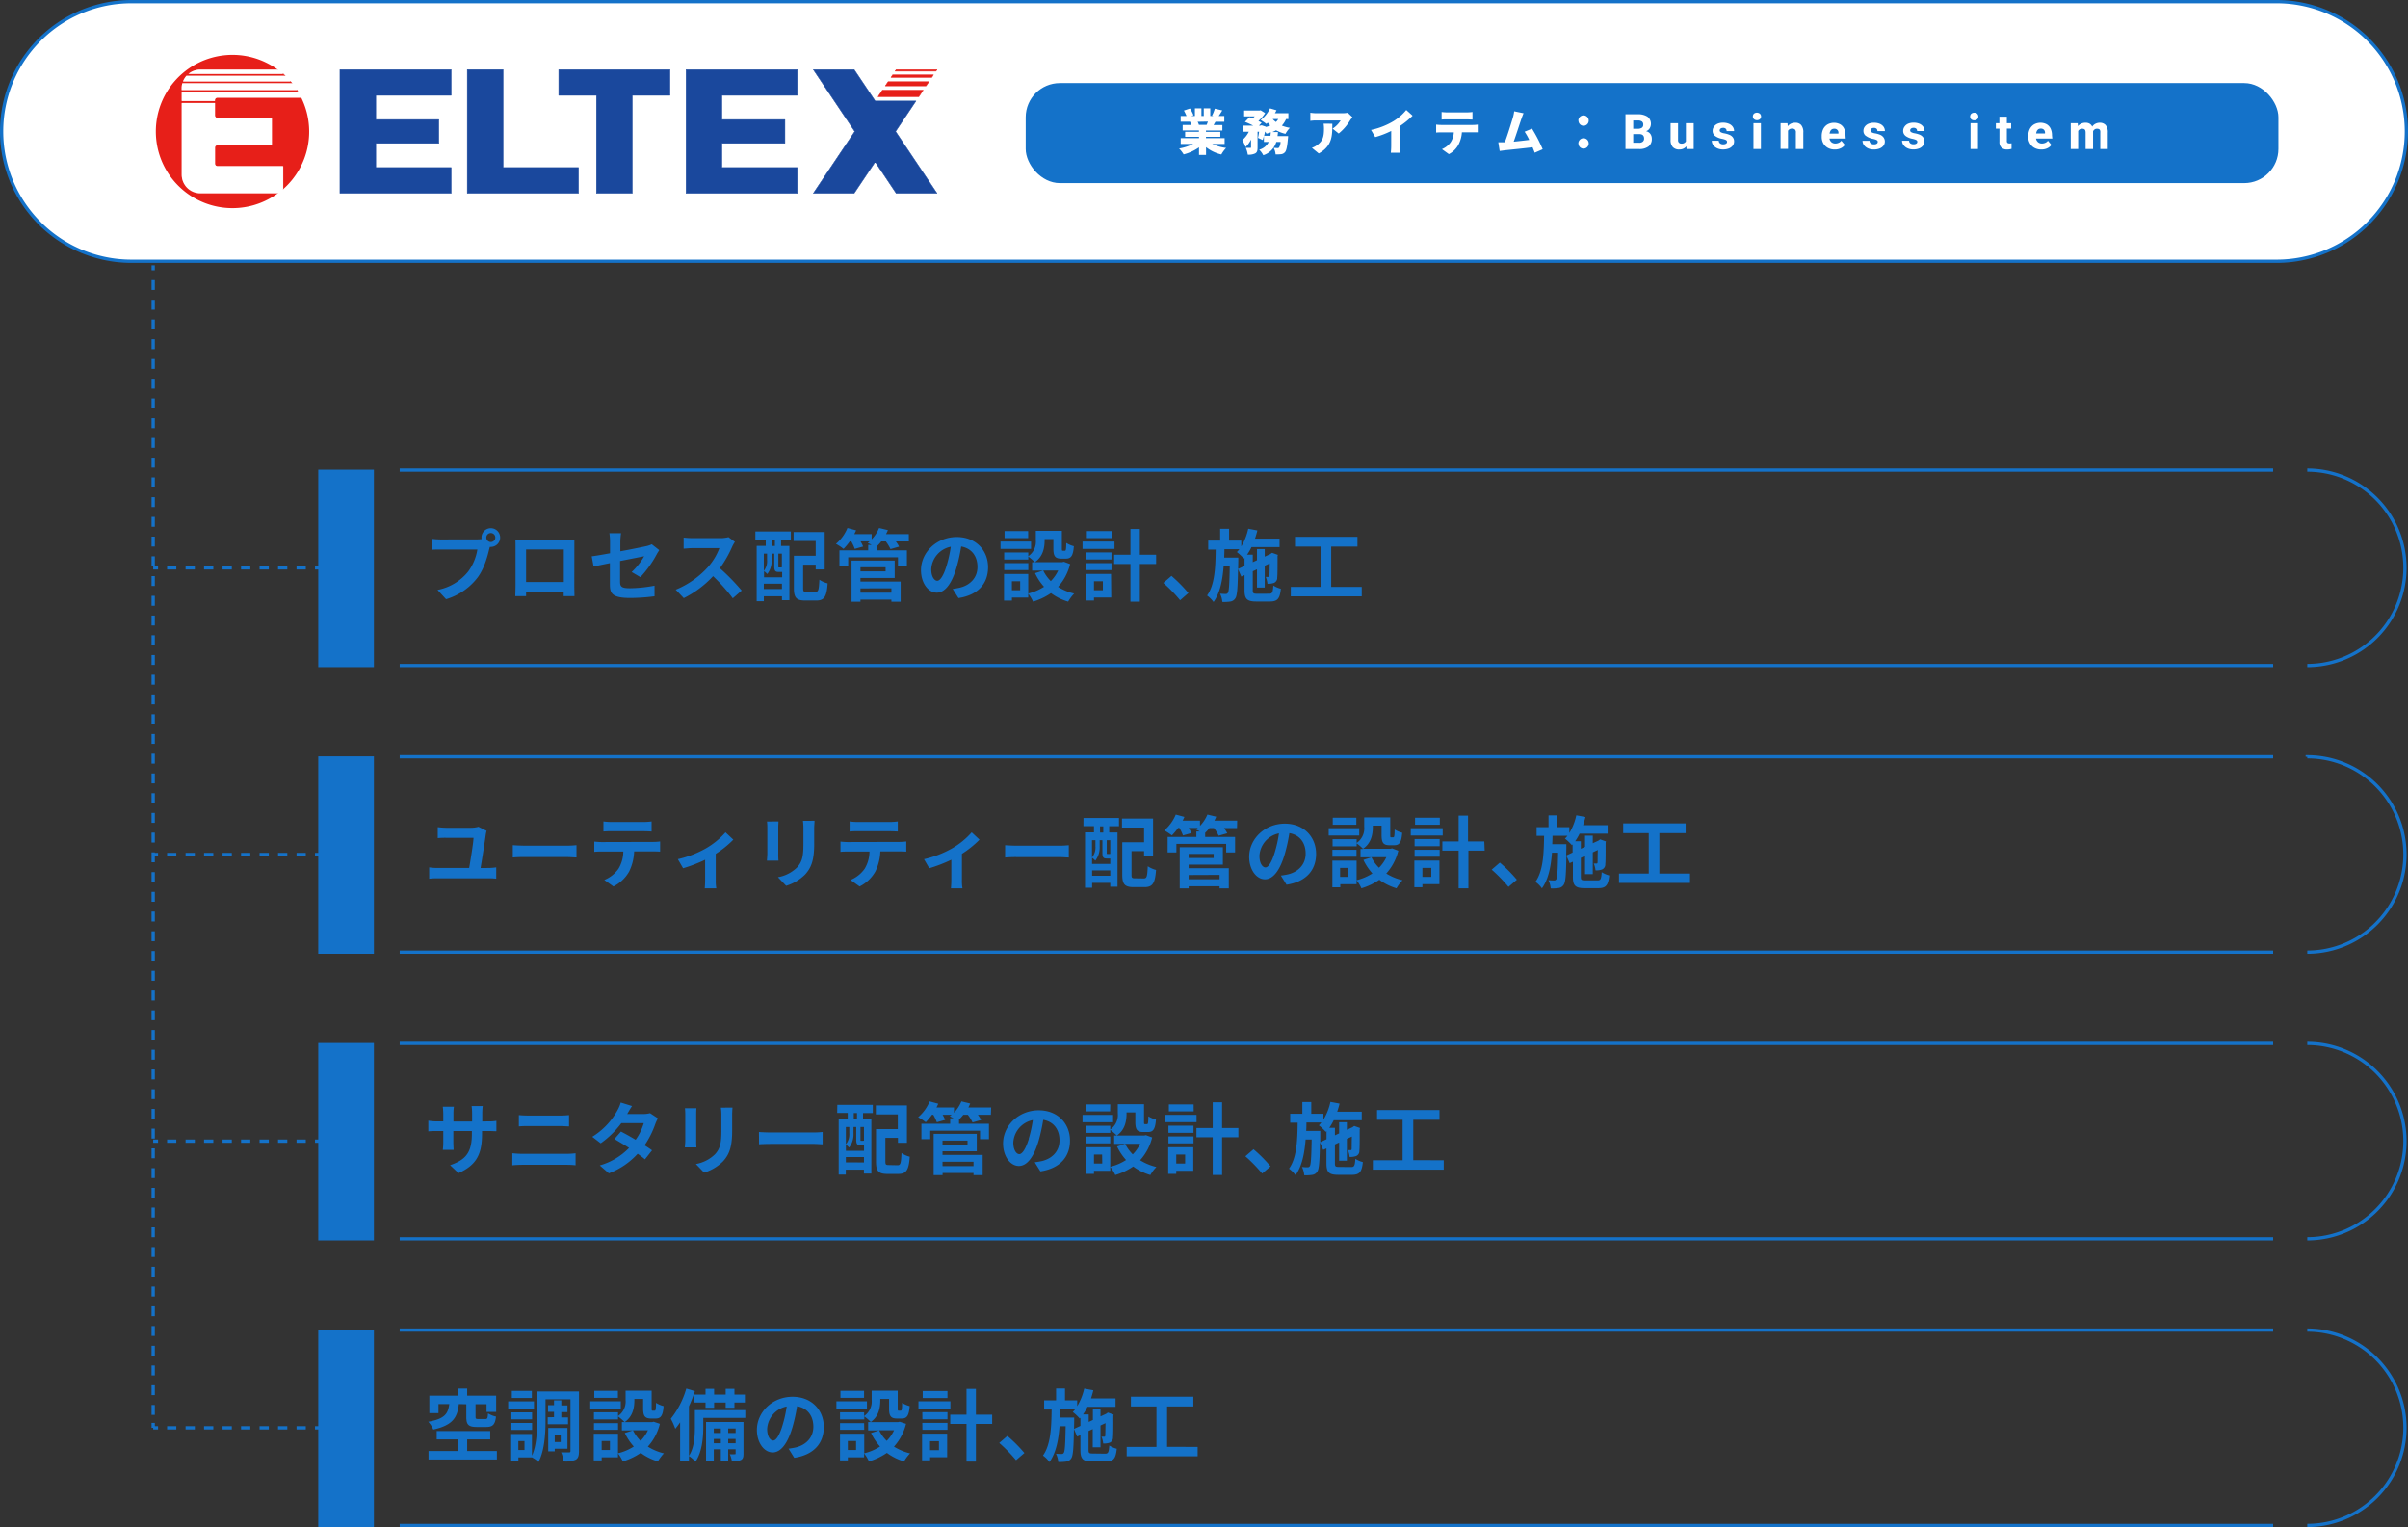 <svg xmlns="http://www.w3.org/2000/svg" viewBox="0 0 739.58 468.94"><rect x="0" y="0" width="739.58" height="468.94" fill="#333333" stroke="none"/><defs><style>.cls-1,.cls-6{fill:#1472c9}.cls-10,.cls-11,.cls-2,.cls-7,.cls-8{fill:none}.cls-2,.cls-6,.cls-7,.cls-8{stroke:#1472c9}.cls-10,.cls-11,.cls-2,.cls-8{stroke-linejoin:round}.cls-6,.cls-7{stroke-miterlimit:10}.cls-8{stroke-dasharray:2.84 2.84}.cls-9{fill:#e71f19}.cls-12,.cls-9{fill-rule:evenodd}.cls-10,.cls-11{stroke:#e71f19;stroke-linecap:round;stroke-width:.14px}.cls-11{stroke:#1a489d}.cls-12{fill:#1a489d}</style></defs><g id="レイヤー_2" data-name="レイヤー 2"><g id="レイヤー_1-2" data-name="レイヤー 1"><path class="cls-1" d="M146.56 165.62a10.39 10.39 0 0 0 1.37-.09 2.4 2.4 0 0 1-.05-.46 2.87 2.87 0 1 1 2.88 2.86.81.81 0 0 1-.31 0l-.2.72c-.55 2.35-1.58 6.07-3.6 8.74A19 19 0 0 1 137 184l-2.62-2.85a15.83 15.83 0 0 0 9.41-5.64 15.56 15.56 0 0 0 2.83-6.77h-11.17c-1.11 0-2.24 0-2.86.09v-3.38a24.82 24.82 0 0 0 2.86.19zm5.57-.55a1.38 1.38 0 1 0-1.39 1.37 1.39 1.39 0 0 0 1.39-1.37zm24.26 14.66c0 .94.05 3.25.05 3.34h-3.31v-1.32h-11.55v1.32h-3.32c0-.12.08-2.21.08-3.36V168c0-.67 0-1.65-.05-2.32h18.12V168zm-14.81-11v10h11.59v-10zm32.42 6.92a20.43 20.43 0 0 0 3.84-4.84l-7.39 1.46v6.36c0 1.49.43 2 3 2a41.93 41.93 0 0 0 7.58-.79v3.26a57.89 57.89 0 0 1-7.44.52c-5.48 0-6.27-1.32-6.27-4.15v-6.55c-2.13.43-4 .81-5 1.05l-.58-3.14c1.13-.14 3.25-.5 5.62-.94v-3.43a19.17 19.17 0 0 0-.19-2.73h3.58a19.2 19.2 0 0 0-.22 2.73v2.83c3.5-.64 6.86-1.34 7.94-1.58a8 8 0 0 0 1.71-.58l2.3 1.8c-.21.34-.57.87-.79 1.3a33.55 33.55 0 0 1-5 7zm31.71-9.26a10.93 10.93 0 0 0-.84 1.49 35.07 35.07 0 0 1-3.77 6.6 67.82 67.82 0 0 1 6.7 6.86l-2.74 2.38a54.16 54.16 0 0 0-6.05-6.79 31.47 31.47 0 0 1-9 6.74l-2.47-2.59a27.34 27.34 0 0 0 9.84-6.89 18.37 18.37 0 0 0 3.57-5.88h-8.15c-1 0-2.33.14-2.83.17v-3.41a24.29 24.29 0 0 0 2.83.17h8.45a9.09 9.09 0 0 0 2.49-.31zm6.29-3.19h10.9v2.52h-3v1.92h2.55v16.66h-2.28v-1.2h-5.57v1.51h-2.2v-17h2.79v-1.92H232zm7.16 12.43c-1 0-1.35-.31-1.35-1.73V170H237v1.9a6.66 6.66 0 0 1-1.34 4.37 7.67 7.67 0 0 0-1-.89v1.9h5.57v-1.66h-1zm-4.57-5.63v5.31a4.86 4.86 0 0 0 1-3.43V170zm5.57 10.88v-1.64h-5.57v1.64zM238 165.72h-1v1.92h1zm2.14 4.29h-1.08v3.89c0 .31 0 .34.21.34h.44c.21 0 .26 0 .31-.07a.27.27 0 0 0 .12.09zm10.29 11.74c.94 0 1.08-.58 1.23-3.74a7.82 7.82 0 0 0 2.54 1.12c-.28 4.06-1 5.28-3.53 5.28h-3.33c-2.67 0-3.51-.81-3.51-3.76v-10h6.7v-4.52h-6.79v-2.76h9.55v11.48h-2.76v-1.45h-3.86v7.22c0 1 .14 1.13 1.08 1.13zm28.71-15.5h-4a11 11 0 0 1 1 1.6l-2.64.75a13.46 13.46 0 0 0-1.44-2.35h-1.39a12.17 12.17 0 0 1-1.32 1.46V169h9.19v4.75h-2.74v-2.62h-15.29v2.62h-2.69V169h8.83v-1.68h1.06c-.43-.24-.89-.46-1.2-.6l.6-.48h-2.81a10.13 10.13 0 0 1 .79 1.58l-2.56.72a13.78 13.78 0 0 0-1.08-2.3H261a18.43 18.43 0 0 1-1.92 2.3 15.66 15.66 0 0 0-2.33-1.54 12.74 12.74 0 0 0 3.53-4.87l2.66.72c-.17.39-.36.77-.55 1.15h5.33v1.61a11.16 11.16 0 0 0 2.28-3.48l2.71.65a11.33 11.33 0 0 1-.58 1.22h7zm-14.86 12.33h12.34v6.2h-2.84v-.65h-9.5v.65h-2.74v-12.65h13.25v5.35h-10.51zm0-4.39v1.25H272v-1.25zm0 6.48V182h9.5v-1.35zm28.32.17a20.86 20.86 0 0 0 2.21-.39c3-.72 5.4-2.9 5.4-6.36 0-3.28-1.78-5.73-5-6.28a52.62 52.62 0 0 1-1.42 6.45c-1.41 4.8-3.48 7.73-6.07 7.73s-4.85-2.9-4.85-6.91c0-5.47 4.78-10.18 11-10.18 5.88 0 9.6 4.11 9.6 9.29 0 5-3.07 8.54-9.08 9.46zm-1.85-7.2a38.94 38.94 0 0 0 1.27-5.76 7.45 7.45 0 0 0-6 6.89c0 2.4 1 3.57 1.85 3.57s1.92-1.49 2.88-4.7zm25.92-5.09h-9.38v-2.26h9.38zm12 4.66a16.19 16.19 0 0 1-3.7 7 16.38 16.38 0 0 0 4.94 2.06 12.76 12.76 0 0 0-1.84 2.48 16.63 16.63 0 0 1-5.28-2.62 19.46 19.46 0 0 1-5.5 2.62 12.46 12.46 0 0 0-1.49-2.48v1.23h-5v.93h-2.43v-8.18h7.44v6a15.66 15.66 0 0 0 4.85-2.07 17 17 0 0 1-2.76-4.18l2.45-.79H317v-2.57h.82a13.72 13.72 0 0 0-2-1.73v.91h-7.4v-2.18h7.4v1.15a5.4 5.4 0 0 0 2.32-4.92V163h8v5.37c0 .67.05.75.32.75h.6c.31 0 .4-.32.43-2.4a8.29 8.29 0 0 0 2.33 1c-.24 3-.87 3.82-2.47 3.82H326c-1.92 0-2.47-.74-2.47-3.12v-2.9h-2.69v.4c0 2.26-.48 5-3 6.7h8.45l.47-.12zm-12.84 1.84h-7.4v-2.13h7.4zm-.05-9.81h-7.25v-2.16h7.25zm-2.45 13.25h-2.54v2.76h2.54zm7.08-3.29a12 12 0 0 0 2.33 3.24 11.59 11.59 0 0 0 2.26-3.24zm21.89-6.65h-9.82v-2.26h9.82zm-1 14.93H336v.93h-2.48v-8.18h7.71zm-7.63-13.85h7.7v2.18h-7.7zm0 3.29h7.7v2.13h-7.7zm7.75-7.68h-7.61v-2.16h7.61zM336 178.49v2.76h2.73v-2.76zm19.08-5.31h-5v11.57h-2.88v-11.57h-5v-2.83h5v-7.92h2.88v7.92h5zm7.38 11.14a46.32 46.32 0 0 0-5.16-5.32l2.5-2.16a46.39 46.39 0 0 1 5.2 5.26zm27.36-2c.94 0 1.13-.4 1.27-2.52a8.05 8.05 0 0 0 2.31 1c-.31 3-1 3.91-3.36 3.91h-4.2c-2.83 0-3.6-.77-3.6-3.51v-4.6l-1 .45-1-2.33c-.1 5.88-.26 8.19-.82 9a2.13 2.13 0 0 1-1.53 1 12.75 12.75 0 0 1-2.47.12 6.83 6.83 0 0 0-.7-2.54 16.56 16.56 0 0 0 1.73.09.69.69 0 0 0 .69-.38c.32-.48.46-2.5.56-8.14h-1.88c-.33 4.32-1.1 8.21-3.09 11a8.63 8.63 0 0 0-2-2c2.37-3.28 2.59-8.56 2.66-14.11h-2.3V166h3.67v-3.62h2.74V166h3.74v1.8a17.56 17.56 0 0 0 2.14-5.45l2.8.53c-.19.84-.45 1.68-.71 2.5H393V168h-8.62a15.56 15.56 0 0 1-1.36 2.33h1.75v2.3l1.3-.6v-3.43h2.37v2.33l1.73-.79.09-.08.44-.31 1.77.63-.09.38c0 3.41 0 5.86-.1 6.58a1.66 1.66 0 0 1-1 1.65 5.41 5.41 0 0 1-2 .27 7.22 7.22 0 0 0-.53-2.09h.82c.19 0 .31 0 .33-.36s.05-1.53.08-3.81l-1.54.72v6.69h-2.37v-5.59l-1.3.6v5.78c0 1 .17 1.13 1.37 1.13zm-7.58-8.54v-2.5l-.22.24a15.52 15.52 0 0 0-2.13-2c.27-.28.52-.57.76-.87h-4.58c0 .87-.05 1.73-.07 2.57h4.32v1.08l-.05 2.4zm36 6.45v2.89h-21.79v-2.89h9.14v-12.4h-7.85v-3h19.18v3h-8.06v12.4zm-268.06 86.3a18.46 18.46 0 0 0 2.23-.19v3.48a16.58 16.58 0 0 0-2.23-.12h-16a18.81 18.81 0 0 0-2.37.12v-3.48a15.67 15.67 0 0 0 2.37.19h9.92c.45-2.61 1.29-7.7 1.34-9.26h-8.28a25.89 25.89 0 0 0-2.71.09V254a26.81 26.81 0 0 0 2.69.19h7.58a8.45 8.45 0 0 0 2.23-.31l2.5 1.25a9.41 9.41 0 0 0-.24 1.08c-.29 2.18-1.15 7.65-1.61 10.34zm7.32-7c.87.07 2.62.15 3.87.15h12.88c1.11 0 2.19-.1 2.81-.15v3.77c-.57 0-1.8-.12-2.81-.12h-12.88a36.58 36.58 0 0 0-3.87.12zm43.06-1a17.6 17.6 0 0 0 2.18-.14v3.12c-.6-.05-1.51-.07-2.18-.07h-5.79a15.22 15.22 0 0 1-1.53 6.17 11.46 11.46 0 0 1-4.83 4.6l-2.8-2a9.94 9.94 0 0 0 4.34-3.43 10.42 10.42 0 0 0 1.49-5.3h-6.6a19.65 19.65 0 0 0-2.31.09v-3.14c.72.07 1.56.14 2.31.14zm-12.65-3.28a23.4 23.4 0 0 0-2.57.09v-3.1a18.11 18.11 0 0 0 2.55.17h9.64a18.82 18.82 0 0 0 2.6-.17v3.1c-.84-.05-1.76-.09-2.6-.09zm37.32 2.59a30.5 30.5 0 0 1-5.4 4.34v8a13.32 13.32 0 0 0 .17 2.6h-3.55c.08-.86.12-1.73.12-2.6V264a45.5 45.5 0 0 1-6.77 2.61l-1.61-2.78a31.9 31.9 0 0 0 8.47-3.24 23.82 23.82 0 0 0 6.17-5zm13.87-5.6c0 .53-.07 1.06-.07 1.83v8.11a20.36 20.36 0 0 0 .07 2.09h-3.55c0-.46.12-1.39.12-2.11v-8.06a16 16 0 0 0-.1-1.83zm11.07-.21c0 .67-.1 1.44-.1 2.4v4.75c0 5.16-1 7.37-2.78 9.34a14 14 0 0 1-5.84 3.48l-2.52-2.64a11.18 11.18 0 0 0 5.88-3c1.64-1.8 1.95-3.6 1.95-7.34v-4.56a16.12 16.12 0 0 0-.15-2.4zm26 6.5a17.6 17.6 0 0 0 2.18-.14v3.12c-.6-.05-1.51-.07-2.18-.07h-5.79a15.22 15.22 0 0 1-1.53 6.17 11.46 11.46 0 0 1-4.83 4.6l-2.8-2a9.94 9.94 0 0 0 4.34-3.43 10.42 10.42 0 0 0 1.49-5.3h-6.6a19.65 19.65 0 0 0-2.31.09v-3.14c.72.07 1.56.14 2.31.14zm-12.65-3.28a23.4 23.4 0 0 0-2.57.09v-3.1a18.11 18.11 0 0 0 2.55.17h9.65a18.67 18.67 0 0 0 2.59-.17v3.1c-.84-.05-1.75-.09-2.59-.09zm37.32 2.59a30.5 30.5 0 0 1-5.4 4.34v8a13.32 13.32 0 0 0 .17 2.6h-3.55c.08-.86.12-1.73.12-2.6V264a45.5 45.5 0 0 1-6.77 2.61l-1.61-2.78a31.9 31.9 0 0 0 8.47-3.24 23.82 23.82 0 0 0 6.17-5zm7.87 1.7c.86.07 2.62.15 3.87.15h12.88c1.11 0 2.19-.1 2.81-.15v3.77c-.57 0-1.8-.12-2.81-.12h-12.89a36.58 36.58 0 0 0-3.87.12zm24.07-8.35h10.9v2.52h-3v1.92h2.55v16.66H341v-1.2h-5.57v1.51h-2.18v-17H336v-1.92h-3.24zm7.16 12.43c-1 0-1.35-.31-1.35-1.73V258h-.84v1.9a6.66 6.66 0 0 1-1.34 4.37 7.07 7.07 0 0 0-1-.89v1.9H341v-1.66h-1zm-4.55-5.62v5.31a4.84 4.84 0 0 0 1.06-3.43V258zm5.61 10.91v-1.63h-5.57v1.63zm-2.14-15.17h-1v1.92h1zM341 258h-1.08v3.89c0 .31 0 .34.21.34h.44c.21 0 .26 0 .31-.07a.27.27 0 0 0 .12.09zm10.29 11.74c.94 0 1.08-.57 1.23-3.74a8.27 8.27 0 0 0 2.54 1.13c-.29 4-1 5.28-3.53 5.28h-3.33c-2.67 0-3.51-.82-3.51-3.77v-10h6.7v-4.52h-6.79v-2.76h9.55v11.48h-2.76v-1.49h-3.86v7.22c0 1 .14 1.13 1.08 1.13zm28.65-15.47h-4a12.6 12.6 0 0 1 1 1.6l-2.64.75a13.46 13.46 0 0 0-1.44-2.35h-1.39a12.17 12.17 0 0 1-1.32 1.46V257h9.19v4.75h-2.74v-2.62h-15.29v2.62h-2.69V257h8.83v-1.68h1.06c-.43-.24-.89-.46-1.2-.6l.6-.48h-2.81a10.13 10.13 0 0 1 .79 1.58l-2.56.72a13.78 13.78 0 0 0-1.08-2.3h-.41a18.43 18.43 0 0 1-1.92 2.3 15.66 15.66 0 0 0-2.33-1.54 12.74 12.74 0 0 0 3.53-4.87l2.66.72c-.17.39-.36.77-.55 1.15h5.33v1.61a11.16 11.16 0 0 0 2.28-3.48l2.71.65c-.17.41-.36.82-.57 1.22h7zm-14.86 12.33h12.33v6.2h-2.83v-.65h-9.5v.65h-2.74v-12.65h13.25v5.35h-10.51zm0-4.39v1.25h7.68v-1.25zm0 6.48V270h9.5v-1.35zm28.32.17c.91-.12 1.58-.24 2.21-.38 3-.72 5.4-2.91 5.4-6.36 0-3.29-1.78-5.74-5-6.29a50.83 50.83 0 0 1-1.42 6.45c-1.41 4.8-3.48 7.73-6.07 7.73s-4.85-2.9-4.85-6.91c0-5.47 4.78-10.18 10.95-10.18 5.88 0 9.6 4.11 9.6 9.29 0 5-3.07 8.55-9.08 9.46zm-1.85-7.2a38.94 38.94 0 0 0 1.27-5.76 7.45 7.45 0 0 0-6 6.89c0 2.4 1 3.57 1.85 3.57s1.92-1.48 2.88-4.7zm25.92-5.09h-9.38v-2.26h9.38zm12 4.66a16.19 16.19 0 0 1-3.7 7 16.83 16.83 0 0 0 5 2.07 12.07 12.07 0 0 0-1.85 2.47 16.63 16.63 0 0 1-5.28-2.62 19.46 19.46 0 0 1-5.5 2.62 11.52 11.52 0 0 0-1.49-2.47v1.22h-5v.94h-2.43v-8.19h7.44v6a15.66 15.66 0 0 0 4.85-2.07 17 17 0 0 1-2.76-4.15l2.45-.79h-3.34v-2.57h.82a13.72 13.72 0 0 0-2-1.73v.91h-7.4v-2.18h7.4v1.15a5.4 5.4 0 0 0 2.32-4.92V251h8v5.37c0 .67 0 .75.31.75h.6c.31 0 .41-.32.43-2.4a8.29 8.29 0 0 0 2.33 1c-.24 3-.87 3.82-2.47 3.82h-1.4c-1.92 0-2.47-.74-2.47-3.12v-2.9h-2.69v.4c0 2.26-.48 5-3 6.7h8.45l.48-.12zm-12.84 1.85h-7.4v-2.14h7.4zm-.05-9.82h-7.25v-2.16h7.25zm-2.45 13.25h-2.54v2.76h2.54zm7.08-3.29a12 12 0 0 0 2.33 3.24 11.59 11.59 0 0 0 2.26-3.24zm21.89-6.65h-9.81v-2.26h9.81zm-1 14.93h-5.23v.94h-2.47v-8.19h7.7zm-7.63-13.85h7.7v2.18h-7.7zm0 3.29h7.7v2.14h-7.7zm7.75-7.68h-7.61v-2.16h7.61zm-5.35 13.25v2.76h2.73v-2.76zM456 261.2h-5v11.57h-3V261.2h-5v-2.83h5v-7.92h2.88v7.92h5zm7.31 11.14a47 47 0 0 0-5.16-5.3l2.5-2.16a44 44 0 0 1 5.23 5.25zm27.36-2c.94 0 1.13-.4 1.27-2.52a8.05 8.05 0 0 0 2.31 1c-.31 3-1 3.91-3.36 3.91h-4.2c-2.83 0-3.6-.77-3.6-3.5v-4.63l-1 .45-1-2.32c-.09 5.88-.26 8.18-.82 8.95a2.13 2.13 0 0 1-1.53 1 12.75 12.75 0 0 1-2.47.12 6.83 6.83 0 0 0-.7-2.54 14.22 14.22 0 0 0 1.73.09.7.7 0 0 0 .7-.38c.31-.48.45-2.5.55-8.14h-1.88c-.33 4.32-1.1 8.21-3.09 10.95a8.63 8.63 0 0 0-2-2c2.37-3.29 2.59-8.57 2.66-14.12h-2.3V254h3.67v-3.62h2.74V254H482v1.8a17.56 17.56 0 0 0 2.14-5.45l2.81.53c-.2.84-.46 1.68-.73 2.5h7.54V256h-8.62a15.56 15.56 0 0 1-1.36 2.33h1.75v2.3l1.29-.6v-3.43h2.38v2.33l1.73-.79.1-.08.43-.31 1.77.63-.09.38c0 3.41 0 5.86-.1 6.58a1.66 1.66 0 0 1-1 1.65 5.41 5.41 0 0 1-2 .27 7.22 7.22 0 0 0-.53-2.09h.82c.19 0 .31 0 .34-.36s0-1.53.07-3.81l-1.54.72v6.69h-2.38v-5.59l-1.29.6v5.79c0 1 .17 1.12 1.37 1.12zm-7.67-8.56v-2.5l-.22.24a15.52 15.52 0 0 0-2.13-2 7.89 7.89 0 0 0 .76-.87h-4.58c0 .87-.05 1.73-.07 2.57h4.32v1.08l-.05 2.4zm36.06 6.46v2.88h-21.81v-2.88h9.14v-12.41h-7.85v-3h19.18v3h-8.07v12.41zm-369.24 76.11a13.73 13.73 0 0 0 2.64-.17v3.19c-.52 0-1.36-.07-2.64-.07h-1.77v.79c0 6-1.44 9.58-7.23 12.13l-2.57-2.43c4.64-1.61 6.68-3.69 6.68-9.58v-.91h-5.69v3.27c0 1.05.07 2 .09 2.52H136a17.76 17.76 0 0 0 .15-2.52v-3.27h-2c-1.2 0-2.07.05-2.6.1v-3.27a15.13 15.13 0 0 0 2.6.22h2V342a19.6 19.6 0 0 0-.15-2.16h3.41a14.64 14.64 0 0 0-.14 2.19v2.35H145v-2.52a16.6 16.6 0 0 0-.15-2.23h3.41a20.7 20.7 0 0 0-.14 2.23v2.52zm7.54 9.79c.93.08 2.06.17 3 .17h13.78a23.4 23.4 0 0 0 2.64-.17v3.68a23.36 23.36 0 0 0-2.64-.15h-13.78c-.94 0-2.11.07-3 .15zm2-11.73c.87.09 2 .14 2.81.14h9.94c1 0 2-.07 2.66-.14v3.48c-.69 0-1.82-.1-2.66-.1h-9.91a26.21 26.21 0 0 0-2.84.1zm42.71 1a11.43 11.43 0 0 0-.79 1.7 28 28 0 0 1-3.31 6.58c.88.55 1.7 1.11 2.3 1.54l-2.18 2.77c-.58-.51-1.35-1.08-2.24-1.71a22.84 22.84 0 0 1-8.85 6l-2.79-2.43a20.26 20.26 0 0 0 9-5.37c-1.64-1.06-3.27-2-4.49-2.74l2-2.28c1.27.65 2.9 1.56 4.51 2.52a17.35 17.35 0 0 0 2.5-5.11h-6.89a28.22 28.22 0 0 1-6.34 6.19l-2.59-2a22 22 0 0 0 7.66-8 10.59 10.59 0 0 0 1.08-2.52l3.48 1.08c-.58.84-1.2 1.94-1.49 2.45h4.92a7.73 7.73 0 0 0 2.09-.26zm11.83-3.1c-.05.53-.07 1.06-.07 1.83v8.11a20.36 20.36 0 0 0 .07 2.09h-3.55c0-.46.12-1.39.12-2.11v-8.09a16 16 0 0 0-.1-1.83zm11.07-.21c-.05.67-.1 1.44-.1 2.4v4.75c0 5.16-1 7.37-2.78 9.34a14 14 0 0 1-5.84 3.48l-2.52-2.64a11.18 11.18 0 0 0 5.88-3c1.64-1.8 1.95-3.6 1.95-7.34v-4.56a16.12 16.12 0 0 0-.15-2.4zm8.13 7.51c.87.07 2.62.14 3.87.14h12.88c1.11 0 2.19-.09 2.81-.14v3.77c-.57 0-1.8-.12-2.81-.12H237c-1.37 0-3 .05-3.87.12zm24.07-8.35h10.9v2.52h-3v1.92h2.55v16.66h-2.28v-1.2h-5.57v1.51h-2.18v-17h2.78v-1.92h-3.24zm7.16 12.43c-1 0-1.35-.31-1.35-1.73v-3.89h-.84V348a6.66 6.66 0 0 1-1.34 4.37 7.67 7.67 0 0 0-1-.89v1.9h5.57v-1.66h-1zm-4.54-5.62v5.31a4.84 4.84 0 0 0 1.06-3.43v-1.88zm5.57 10.88v-1.65h-5.57v1.63zm-2.14-15.17h-1v1.92h1zm2.14 4.29h-1.08v3.89c0 .31 0 .34.21.34h.44c.21 0 .26 0 .31-.07a.27.27 0 0 0 .12.09zm10.29 11.74c.94 0 1.08-.57 1.23-3.74a8.27 8.27 0 0 0 2.54 1.13c-.28 4.05-1.05 5.28-3.53 5.28h-3.33c-2.67 0-3.51-.82-3.51-3.77v-10h6.7v-4.52H269v-2.76h9.55v11.48h-2.76v-1.51h-3.86v7.22c0 1 .14 1.13 1.08 1.13zm28.69-15.5h-4a12.6 12.6 0 0 1 1 1.6l-2.64.75a13.46 13.46 0 0 0-1.44-2.35h-1.39a12.17 12.17 0 0 1-1.32 1.46v1.3h9.19v4.75H301v-2.62h-15.29v2.62H283v-4.75h8.83v-1.68h1.06c-.43-.24-.89-.46-1.2-.6l.6-.48h-2.79a10.13 10.13 0 0 1 .79 1.58l-2.56.72a13.78 13.78 0 0 0-1.08-2.3h-.41a18.43 18.43 0 0 1-1.92 2.3 15.66 15.66 0 0 0-2.33-1.54 12.74 12.74 0 0 0 3.53-4.87l2.66.72c-.17.39-.36.77-.55 1.15H293v1.61a11.16 11.16 0 0 0 2.28-3.48l2.71.65c-.17.41-.36.82-.57 1.22h7zm-14.86 12.33h12.33v6.2H299v-.65h-9.5v.65h-2.74v-12.67H300v5.35h-10.52zm0-4.39v1.25h7.68v-1.25zm0 6.48v1.35H299v-1.35zm28.32.17c.91-.12 1.58-.24 2.21-.38 3.05-.72 5.4-2.91 5.4-6.36 0-3.29-1.78-5.74-5-6.29a54.51 54.51 0 0 1-1.41 6.43c-1.41 4.8-3.48 7.73-6.07 7.73s-4.85-2.9-4.85-6.91c0-5.47 4.78-10.18 10.95-10.18 5.88 0 9.6 4.11 9.6 9.29 0 5-3.08 8.55-9.08 9.46zm-1.85-7.2a38.94 38.94 0 0 0 1.27-5.76 7.45 7.45 0 0 0-6 6.89c0 2.4 1 3.57 1.85 3.57s1.93-1.48 2.93-4.7zm25.92-5.09h-9.39v-2.26h9.39zm12 4.66a16.19 16.19 0 0 1-3.7 7 16.49 16.49 0 0 0 5 2.07 11.72 11.72 0 0 0-1.85 2.47 16.63 16.63 0 0 1-5.28-2.62 19.46 19.46 0 0 1-5.5 2.62 12 12 0 0 0-1.54-2.51v1.22h-5v.94h-2.43v-8.19H341v6a15.66 15.66 0 0 0 4.85-2.07 17 17 0 0 1-2.76-4.15l2.45-.79h-3.34v-2.57h.8a13.72 13.72 0 0 0-2-1.73v.92h-7.4v-2.19h7.4v1.15a5.4 5.4 0 0 0 2.32-4.92v-2.85h8.05v5.37c0 .67 0 .75.31.75h.6c.31 0 .41-.32.43-2.4a8.29 8.29 0 0 0 2.33 1c-.24 3-.87 3.82-2.48 3.82h-1.39c-1.92 0-2.47-.74-2.47-3.12v-2.9H346v.4c0 2.26-.48 5-3 6.7h8.44l.49-.12zM341 351.1h-7.4V349h7.4zm-.05-9.82h-7.25v-2.16h7.3zm-2.45 13.25H336v2.76h2.54zm7.08-3.29a12 12 0 0 0 2.33 3.24 11.55 11.55 0 0 0 2.25-3.24zm21.92-6.65h-9.81v-2.26h9.81zm-1 14.93h-5.23v.94h-2.47v-8.19h7.7zm-7.63-13.85h7.7v2.19h-7.7zm0 3.29h7.7v2.14h-7.7zm7.75-7.68H359v-2.16h7.61zm-5.35 13.25v2.76H364v-2.76zm19.08-5.31h-5v11.57h-2.88v-11.57h-5v-2.83h5v-7.92h2.88v7.92h5zm7.31 11.14a47 47 0 0 0-5.16-5.3l2.5-2.16a44 44 0 0 1 5.23 5.25zm27.34-2c.94 0 1.13-.4 1.28-2.52a7.73 7.73 0 0 0 2.3 1c-.31 3-1 3.91-3.36 3.91H411c-2.83 0-3.6-.77-3.6-3.5v-4.61l-1 .45-1-2.33c-.09 5.89-.26 8.19-.82 9a2.13 2.13 0 0 1-1.53 1 12.75 12.75 0 0 1-2.47.12 6.83 6.83 0 0 0-.7-2.54 12.46 12.46 0 0 0 1.73.09.7.7 0 0 0 .7-.38c.31-.48.45-2.5.55-8.14H401c-.34 4.32-1.11 8.21-3.1 10.95a8.63 8.63 0 0 0-2-2c2.37-3.29 2.59-8.57 2.66-14.12h-2.3V342H400v-3.6h2.74v3.6h3.74v1.8a17.31 17.31 0 0 0 2.14-5.45l2.81.53c-.2.84-.46 1.68-.73 2.5h7.54V344h-8.62a15.56 15.56 0 0 1-1.36 2.33H410v2.3l1.29-.6v-3.43h2.38v2.33l1.73-.79.1-.08.43-.31 1.77.63-.09.38c0 3.41 0 5.86-.1 6.58a1.66 1.66 0 0 1-1 1.65 5.41 5.41 0 0 1-2 .27 7.22 7.22 0 0 0-.53-2.09h.82c.19 0 .31 0 .34-.36s0-1.53.07-3.81l-1.54.72v6.69h-2.38v-5.59l-1.29.6v5.79c0 1 .17 1.12 1.37 1.12zm-7.58-8.54v-2.5l-.22.24a15.52 15.52 0 0 0-2.13-2 7.89 7.89 0 0 0 .76-.87h-4.58c0 .87 0 1.73-.07 2.57h4.32v3.48zm36 6.46v2.88h-21.77v-2.88h9.14v-12.43h-7.85v-3h19.18v3h-8.06v12.41zm-302.5 74.87c-.43 4-1.75 6.5-7.85 7.82a8.21 8.21 0 0 0-1.54-2.4c5.24-.91 6.08-2.59 6.46-5.42h-3.31v2.78h-2.81v-5.37h8.69v-2.16h2.93v2.16h8.9v5h-2.95v-2.37h-3.38V435c0 .65.14.74.88.74h2.14c.6 0 .72-.24.81-1.75a7.72 7.72 0 0 0 2.45 1c-.28 2.52-1.05 3.19-3 3.19h-2.86c-2.69 0-3.26-.77-3.26-3.15v-3.83zm11.69 14.42v2.6h-21v-2.6h8.95V442h-6.43v-2.57h16.44V442h-7.08v3.57zm11.39-13h-7.92v-2.25H164zm13.82 13c0 1.39-.21 2.21-1 2.66a7.67 7.67 0 0 1-3.7.53 9.62 9.62 0 0 0-.79-2.78h2.45c.36 0 .43-.1.43-.46v-15.84h-7.66v6.51c0 3.81-.28 9.29-2.16 12.74a8.71 8.71 0 0 0-2-1.41h-4.17v1H157v-8.19h6.38V447c1.44-3.12 1.56-7.47 1.56-10.78v-8.93h12.89zm-14.4-9.72h-6.36v-2.15h6.36zm-6.36 1.1h6.36v2.14h-6.36zm6.29-7.68h-6.15v-2.16h6.15zm-2.26 13.23h-1.89v2.75h1.89zm9.07-7.33v-1.63h-1.84v-2.06h1.84V430h2.24v1.56h1.89v2.06h-1.89v1.63h2.06v2.09h-6.24v-2.14zm.22 9.68v.81h-2v-7.17h5.91v6.36zm0-4.3v2.26h1.83v-2.26zm20.29-8h-9.38v-2.25h9.38zm12 4.66a16.19 16.19 0 0 1-3.7 7 16.66 16.66 0 0 0 4.94 2.07 12.4 12.4 0 0 0-1.84 2.47 16.63 16.63 0 0 1-5.28-2.62 19.33 19.33 0 0 1-5.5 2.62 12.39 12.39 0 0 0-1.49-2.47v1.22h-5v.94h-2.43v-8.19h7.44v6a15.66 15.66 0 0 0 4.85-2.07 17 17 0 0 1-2.76-4.15l2.45-.79H191v-2.57h.82a13.72 13.72 0 0 0-2-1.73v.92h-7.4v-2.19h7.4v1.15a5.4 5.4 0 0 0 2.32-4.92v-2.85h8v5.37c0 .68.05.75.32.75h.6c.31 0 .4-.31.43-2.4a8.29 8.29 0 0 0 2.33 1c-.24 3-.87 3.81-2.47 3.81H200c-1.92 0-2.47-.74-2.47-3.12v-2.9h-2.69v.44c0 2.25-.48 5-3 6.69h8.45l.47-.12zm-12.84 1.85h-7.4V437h7.4zm-.05-9.82h-7.25v-2.16h7.25zm-2.45 13.25h-2.54v2.76h2.54zm7.08-3.29a12 12 0 0 0 2.33 3.24 11.59 11.59 0 0 0 2.26-3.24zm34.49-3.82H216v2.84c0 3.12-.36 7.7-2.4 10.61a10.32 10.32 0 0 0-2-1.73v1.63h-2.71v-12a20.75 20.75 0 0 1-1.49 2 20.65 20.65 0 0 0-1.37-3.08 26.55 26.55 0 0 0 4.75-9.26l2.64.79a46.34 46.34 0 0 1-1.82 4.66v15.19c1.68-2.57 1.82-6.19 1.82-8.83V433h15.48zm-12.21-7.15v-1.75h2.64v1.75h3.55v-1.75h2.69v1.75h3.21v2.45h-3.21v1.61h-2.69v-1.61h-3.55v1.61h-2.64v-1.61h-3.39v-2.45zm11.66 18.1c0 1.08-.14 1.66-.81 2a5.59 5.59 0 0 1-2.77.38 7 7 0 0 0-.62-2.16 12.68 12.68 0 0 0 1.51 0c.22 0 .27 0 .27-.29v-1.24h-2.28v3.6h-2.26v-3.6h-2.16v3.65h-2.38v-12.03h11.5zm-9.12-7.68v1.37h2.16v-1.37zm2.16 4.53v-1.32h-2.16v1.32zm2.26-4.53v1.37h2.28v-1.37zm2.28 4.53v-1.32h-2.28v1.32zm16.27 1.66c.91-.12 1.58-.24 2.21-.38 3-.72 5.4-2.91 5.4-6.36 0-3.29-1.78-5.74-5-6.29a52.62 52.62 0 0 1-1.42 6.45c-1.41 4.8-3.48 7.73-6.07 7.73s-4.85-2.9-4.85-6.91c0-5.47 4.78-10.18 10.95-10.18 5.88 0 9.6 4.11 9.6 9.29 0 5-3.07 8.55-9.08 9.46zm-1.85-7.2a38.94 38.94 0 0 0 1.27-5.76 7.46 7.46 0 0 0-6 6.89c0 2.4 1 3.57 1.85 3.57s1.92-1.48 2.88-4.7zm25.92-5.09h-9.38v-2.25h9.38zm12 4.66a16.19 16.19 0 0 1-3.7 7 16.66 16.66 0 0 0 4.94 2.07 12.4 12.4 0 0 0-1.84 2.47 16.63 16.63 0 0 1-5.28-2.62 19.33 19.33 0 0 1-5.5 2.62 12.39 12.39 0 0 0-1.49-2.47v1.22h-5v.94H258v-8.19h7.44v6a15.66 15.66 0 0 0 4.85-2.07 17 17 0 0 1-2.76-4.15l2.45-.79h-3.34v-2.57h.82a13.72 13.72 0 0 0-2-1.73v.92H258v-2.19h7.4v1.15a5.4 5.4 0 0 0 2.32-4.92v-2.85h8v5.37c0 .68 0 .75.32.75h.6c.31 0 .41-.31.43-2.4a8.29 8.29 0 0 0 2.33 1c-.24 3-.87 3.81-2.47 3.81h-1.4c-1.92 0-2.47-.74-2.47-3.12v-2.9h-2.69v.44c0 2.25-.48 5-3 6.69h8.44l.49-.12zm-12.84 1.85H258V437h7.4zm-.05-9.82h-7.25v-2.16h7.25zm-2.45 13.25h-2.54v2.76h2.54zm7.08-3.29a12 12 0 0 0 2.33 3.24 11.35 11.35 0 0 0 2.25-3.24zm21.89-6.65h-9.81v-2.25h9.81zm-1 14.93h-5.23v.94h-2.47v-8.19h7.7zm-7.63-13.85H291v2.19h-7.7zm0 3.29H291v2.14h-7.7zm7.73-7.62h-7.61v-2.16H291zm-5.35 13.25v2.76h2.73v-2.76zm19.08-5.31h-5v11.57h-2.88v-11.57h-5v-2.83h5v-7.92h2.88v7.92h5zm7.33 11.14a47 47 0 0 0-5.16-5.3l2.5-2.16a45.49 45.49 0 0 1 5.23 5.25zm27.36-2c.94 0 1.13-.4 1.28-2.51a8.11 8.11 0 0 0 2.3 1c-.31 3-1 3.91-3.36 3.91h-4.2c-2.83 0-3.6-.77-3.6-3.5v-4.61l-1 .45-1-2.32c-.1 5.88-.26 8.18-.82 9a2.13 2.13 0 0 1-1.53 1 12.75 12.75 0 0 1-2.47.12 6.83 6.83 0 0 0-.7-2.54 12.46 12.46 0 0 0 1.73.09.69.69 0 0 0 .69-.38c.32-.48.46-2.5.56-8.14h-1.88c-.33 4.32-1.1 8.21-3.09 11a8.63 8.63 0 0 0-2-2c2.37-3.29 2.59-8.57 2.66-14.12h-2.3V430h3.67v-3.62h2.74V430h3.74v1.8a17.82 17.82 0 0 0 2.16-5.4l2.8.52c-.19.84-.45 1.68-.71 2.5h7.53V432H334a16.53 16.53 0 0 1-1.37 2.33h1.75v2.3l1.29-.6v-3.43H338v2.33l1.73-.79.09-.07.44-.32 1.77.63-.09.38c0 3.41 0 5.86-.1 6.58a1.66 1.66 0 0 1-1 1.65 5.63 5.63 0 0 1-2 .27 7.22 7.22 0 0 0-.53-2.09h.82c.19 0 .31 0 .33-.36s.05-1.53.08-3.81l-1.54.72v6.69h-2.38v-5.59l-1.29.6v5.79c0 1 .17 1.12 1.37 1.12zm-7.58-8.54v-2.5l-.22.24a16.12 16.12 0 0 0-2.13-2 9.1 9.1 0 0 0 .76-.87h-4.58c0 .87-.05 1.73-.07 2.57h4.32v1.08l-.05 2.4zm36 6.46v2.88h-21.79v-2.88h9.14v-12.43h-7.85v-3h19.18v3h-8.07v12.41z"/><path class="cls-2" d="M47.05 81.47V83"/><path d="M47.05 86v349.41" stroke-dasharray="3.03 3.03" stroke-linejoin="round" stroke="#1472c9" fill="none"/><path class="cls-2" d="M47.05 436.93v1.5"/><path d="M40.37.5h658.84a39.87 39.87 0 0 1 39.87 39.87h0a39.87 39.87 0 0 1-39.87 39.86H40.37A39.87 39.87 0 0 1 .5 40.37h0A39.87 39.87 0 0 1 40.37.5z" stroke-miterlimit="10" fill="#fff" stroke="#1472c9"/><rect class="cls-1" x="315.03" y="25.51" width="384.75" height="30.72" rx="10.5"/><path d="M372.31 44.2a14.2 14.2 0 0 0 4.28 1.23 9.29 9.29 0 0 0-1.47 2 11.84 11.84 0 0 1-4.7-2.25v2.39h-2.16v-2.33a14.48 14.48 0 0 1-4.72 2.17 9.84 9.84 0 0 0-1.4-1.81 15.41 15.41 0 0 0 4.34-1.4h-3.84v-1.77h5.62V42H364v-1.53h4.24v-.42h-5v-1.68h2.63a9.19 9.19 0 0 0-.36-1h-2.88v-1.75h1.8a17.3 17.3 0 0 0-.81-1.68l1.87-.62a11.51 11.51 0 0 1 1.07 2.06l-.68.24H367v-2.34h2v2.34h.72v-2.34h2v2.34h1l-.45-.13a11.69 11.69 0 0 0 .84-2.12l2.3.53c-.39.64-.77 1.25-1.1 1.72h1.72v1.78h-2.71c-.21.34-.4.67-.58 1h2.7v1.68h-5.04v.42h4.41V42h-4.41v.42h5.73v1.78zm-4.47-6.8a5.17 5.17 0 0 1 .39.94h2.37a9.32 9.32 0 0 0 .38-1zm27.16-.83a7.53 7.53 0 0 1-1.29 2 11.68 11.68 0 0 0 2.46.69 8.43 8.43 0 0 0-1.36 1.84 11.05 11.05 0 0 1-2.88-1.1c-.36.19-.72.38-1.11.54h1.68c0 .43-.08.85-.12 1.26h3.25a5 5 0 0 1-.06.79c-.22 2.48-.48 3.66-.91 4.14a1.83 1.83 0 0 1-1.19.62 11.94 11.94 0 0 1-1.69.06 4.83 4.83 0 0 0-.59-2c.48 0 .93.06 1.17.06a.57.57 0 0 0 .48-.18 3.54 3.54 0 0 0 .47-1.71H392a6.08 6.08 0 0 1-4 4.08 6.28 6.28 0 0 0-1.25-1.69 4.61 4.61 0 0 0 2.93-2.39h-1.49v-1.87c-.12.48-.24.92-.37 1.29l-1.44-.67c.12-.51.24-1.19.33-1.88h-.47v4.8c0 1-.13 1.52-.73 1.86a4.53 4.53 0 0 1-2.27.38 7.61 7.61 0 0 0-.61-2.09H384c.2 0 .24 0 .24-.22v-2.33a7.74 7.74 0 0 1-1.68 2.3 12.15 12.15 0 0 0-1-2.13 7.94 7.94 0 0 0 2-2.57h-1.66v-1.88h3a26.16 26.16 0 0 0-2.53-1.15l1.37-1.42c.32.1.65.22 1 .36.21-.2.44-.41.63-.63h-3.25v-1.79h4.74l.33-.07 1.38.86a10.42 10.42 0 0 1-2.07 2.42c.39.2.73.38 1 .54l-.82.88h.51l.28-.1 1.31.43v.1a7.39 7.39 0 0 0 1.37-.47 10.77 10.77 0 0 1-.77-.88c-.15.15-.3.29-.43.4a14 14 0 0 0-1.77-1.19 9.14 9.14 0 0 0 2.88-3.58l2 .58c-.15.31-.31.62-.49.92h4.14v1.79zm-4.78 5.13c0-.35.07-.71.1-1.07-.43.15-.88.3-1.35.42a5.67 5.67 0 0 0-.42-.66c-.09.45-.19.89-.3 1.31zm.67-5.13a5.36 5.36 0 0 0 1 .9 4.77 4.77 0 0 0 .71-.9zm24.49-.57c-.18.22-.53.66-.68.9a15.61 15.61 0 0 1-3.54 4.1l-1.87-1.5a8.07 8.07 0 0 0 2.47-2.5h-7.41a10.76 10.76 0 0 0-1.9.12v-2.5a13.4 13.4 0 0 0 1.9.16h7.79a9.05 9.05 0 0 0 1.8-.15zm-6.18 2c0 3.52.07 6.76-4.16 9.12l-2.11-1.73a5.87 5.87 0 0 0 1.71-.91c1.66-1.26 2-2.54 2-5a9.48 9.48 0 0 0-.12-1.5zm20.7 6.73a11.26 11.26 0 0 0 .15 2.17h-2.88a19.73 19.73 0 0 0 .12-2.17v-4.52a27.06 27.06 0 0 1-4.91 1.89l-1.29-2.2a22.36 22.36 0 0 0 6.91-2.7 15.58 15.58 0 0 0 3.91-3.42l1.95 1.75a24.78 24.78 0 0 1-3.94 3.21zm22.48-6.36a10.56 10.56 0 0 0 1.49-.11v2.36H449a9.62 9.62 0 0 1-1 3.71 7.12 7.12 0 0 1-3 3l-2.13-1.53a6.33 6.33 0 0 0 2.65-2.07 6.25 6.25 0 0 0 1-3.08h-3.91a12.71 12.71 0 0 0-1.52.06v-2.45a12.79 12.79 0 0 0 1.52.11zm-7.87-1.71a16.48 16.48 0 0 0-1.74.06V34.4a17 17 0 0 0 1.74.12h6a17 17 0 0 0 1.74-.12v2.32c-.56 0-1.17-.06-1.74-.06zm26.85 10.23c-.18-.5-.41-1.07-.66-1.67-2.48.3-6.78.74-8.6.93l-1.5.2-.42-2.66h2c.87-2.25 2-6 2.49-7.62a12.19 12.19 0 0 0 .39-1.89l2.88.59c-.22.49-.46 1.14-.7 1.83-.51 1.48-1.61 4.9-2.33 6.9 1.61-.15 3.39-.36 4.77-.53a17.43 17.43 0 0 0-1.42-2.53l2.28-.93a47.13 47.13 0 0 1 3.27 6.31zm13.41-9.82a1.59 1.59 0 1 1 1.63 1.55 1.56 1.56 0 0 1-1.59-1.53zm0 7a1.59 1.59 0 1 1 1.62 1.56 1.55 1.55 0 0 1-1.59-1.51zm22.13-2.92a2.52 2.52 0 0 1 .43 1.46 2.82 2.82 0 0 1-1 2.35 4.62 4.62 0 0 1-2.93.8h-4.16V35.09H503a5.26 5.26 0 0 1 3 .74 2.74 2.74 0 0 1 .68 3.56 2.14 2.14 0 0 1-1.13.9 2.14 2.14 0 0 1 1.35.86zM501.62 37v2.54H503a2.18 2.18 0 0 0 1.29-.32 1.08 1.08 0 0 0 .41-.92 1.13 1.13 0 0 0-.41-1A2.1 2.1 0 0 0 503 37zm2.95 6.48a1.18 1.18 0 0 0 .39-.92c0-.92-.49-1.38-1.46-1.38h-1.88v2.65h1.78a1.64 1.64 0 0 0 1.17-.34zm15.62-5.65v7.93H518l-.07-.84a2.5 2.5 0 0 1-.91.73 2.84 2.84 0 0 1-1.22.25 2.64 2.64 0 0 1-2-.71 3.16 3.16 0 0 1-.7-2.23v-5.13h2.29V43a1.07 1.07 0 0 0 .28.82 1.05 1.05 0 0 0 .78.27 1.42 1.42 0 0 0 1.35-.68v-5.58zm6.57 3.91a1.88 1.88 0 0 1-.75-1.56 2.14 2.14 0 0 1 .38-1.25 2.71 2.71 0 0 1 1.11-.93 4.17 4.17 0 0 1 1.71-.33A4.59 4.59 0 0 1 531 38a2.71 2.71 0 0 1 1.18.91 2.22 2.22 0 0 1 .42 1.34h-2.29a1 1 0 0 0-.27-.73 1.17 1.17 0 0 0-.84-.26 1.24 1.24 0 0 0-.74.22.71.71 0 0 0-.28.57.62.62 0 0 0 .32.54 3.18 3.18 0 0 0 1.08.35 7.3 7.3 0 0 1 1.58.45 2.46 2.46 0 0 1 1.05.78 2 2 0 0 1 .39 1.28 2.11 2.11 0 0 1-.41 1.26 2.79 2.79 0 0 1-1.19.87 4.76 4.76 0 0 1-1.79.31 4.26 4.26 0 0 1-1.86-.39 3 3 0 0 1-1.19-1 2.24 2.24 0 0 1-.41-1.28h2.15a1 1 0 0 0 .4.81 1.48 1.48 0 0 0 1 .28 1.46 1.46 0 0 0 .84-.21.65.65 0 0 0 .3-.56.59.59 0 0 0-.14-.38 1.29 1.29 0 0 0-.48-.28 5.92 5.92 0 0 0-1-.27 5 5 0 0 1-2.06-.87zm13.79-6.8a1.17 1.17 0 0 1 0 1.65 1.47 1.47 0 0 1-1.84 0 1.21 1.21 0 0 1 0-1.69 1.47 1.47 0 0 1 1.84.04zm-2 10.82v-7.93h2.29v7.93zm14.66-7.36a3.41 3.41 0 0 1 .65 2.35v5h-2.29v-5a1.21 1.21 0 0 0-.29-1 1.33 1.33 0 0 0-.9-.26 1.34 1.34 0 0 0-1.22.66v5.57h-2.28v-7.89H549l.08.92a2.75 2.75 0 0 1 1-.79 3 3 0 0 1 1.28-.27 2.33 2.33 0 0 1 1.85.71zm13.68 4.14h-5a1.91 1.91 0 0 0 .6 1.11 1.86 1.86 0 0 0 1.22.41 2.49 2.49 0 0 0 1-.21 2 2 0 0 0 .83-.64l1.08 1.29a3.29 3.29 0 0 1-1.22 1 4.12 4.12 0 0 1-1.89.4 4.27 4.27 0 0 1-2.13-.51A3.6 3.6 0 0 1 560 44a4 4 0 0 1-.48-1.93v-.28a4.93 4.93 0 0 1 .44-2.11 3.44 3.44 0 0 1 1.3-1.45 4.12 4.12 0 0 1 3.93-.06 3 3 0 0 1 1.22 1.35 4.72 4.72 0 0 1 .41 2.06zm-2.24-1.7a1.19 1.19 0 0 0-1.06-1.31h-.26c-.78 0-1.24.5-1.41 1.5h2.73zm8.43.9a1.88 1.88 0 0 1-.75-1.56 2.14 2.14 0 0 1 .38-1.25 2.73 2.73 0 0 1 1.11-.91 4.17 4.17 0 0 1 1.71-.33 4.42 4.42 0 0 1 1.8.32 2.71 2.71 0 0 1 1.18.91 2.28 2.28 0 0 1 .41 1.34h-2.29a1 1 0 0 0-.26-.73 1.22 1.22 0 0 0-.84-.26 1.25 1.25 0 0 0-.75.22.72.72 0 0 0-.28.57.62.62 0 0 0 .32.54 3.18 3.18 0 0 0 1.08.35 7.23 7.23 0 0 1 1.59.45 2.48 2.48 0 0 1 1 .78 2.16 2.16 0 0 1 0 2.54 2.71 2.71 0 0 1-1.19.87 4.76 4.76 0 0 1-1.79.31 4.08 4.08 0 0 1-1.85-.39 3 3 0 0 1-1.2-1 2.34 2.34 0 0 1-.41-1.28h2.15a1 1 0 0 0 .4.81 1.54 1.54 0 0 0 1 .28 1.46 1.46 0 0 0 .84-.21.7.7 0 0 0 .29-.56.58.58 0 0 0-.13-.38 1.29 1.29 0 0 0-.48-.28 5.92 5.92 0 0 0-1-.27 5.09 5.09 0 0 1-2-.88zm12.2 0a1.88 1.88 0 0 1-.75-1.56 2.15 2.15 0 0 1 .39-1.25A2.63 2.63 0 0 1 586 38a4.17 4.17 0 0 1 1.71-.33 4.4 4.4 0 0 1 1.79.32 2.71 2.71 0 0 1 1.18.91 2.21 2.21 0 0 1 .41 1.34h-2.28a1 1 0 0 0-.27-.73 1.22 1.22 0 0 0-.84-.26 1.24 1.24 0 0 0-.74.22.71.71 0 0 0-.28.57.61.61 0 0 0 .32.54 3.12 3.12 0 0 0 1.08.35 7.3 7.3 0 0 1 1.58.45 2.48 2.48 0 0 1 1 .78 2 2 0 0 1 .39 1.28 2 2 0 0 1-.42 1.26 2.76 2.76 0 0 1-1.18.87 4.76 4.76 0 0 1-1.79.31 4.26 4.26 0 0 1-1.86-.39 3 3 0 0 1-1.19-1 2.25 2.25 0 0 1-.42-1.28h2.16a1 1 0 0 0 .39.81 1.6 1.6 0 0 0 1 .28 1.46 1.46 0 0 0 .84-.21.65.65 0 0 0 .3-.56.59.59 0 0 0-.14-.38 1.29 1.29 0 0 0-.48-.28 5.92 5.92 0 0 0-1-.27 5.16 5.16 0 0 1-2-.86zm22-6.8a1.21 1.21 0 0 1 0 1.69 1.37 1.37 0 0 1-.93.32 1.34 1.34 0 0 1-.92-.32 1.23 1.23 0 0 1 0-1.69 1.34 1.34 0 0 1 .92-.32 1.37 1.37 0 0 1 .97.32zm-2.06 10.82v-7.93h2.29v7.93zM617.81 44v1.7a4.35 4.35 0 0 1-1.34.2 2.46 2.46 0 0 1-1.76-.58 2.37 2.37 0 0 1-.61-1.82v-4H613v-1.67h1.08v-2h2.29v2h1.32v1.66h-1.32v3.73a.86.86 0 0 0 .18.64.92.92 0 0 0 .62.17 3.43 3.43 0 0 0 .64-.03zm12.52-1.46h-5a1.87 1.87 0 0 0 .61 1.11 1.81 1.81 0 0 0 1.22.41 2.49 2.49 0 0 0 1-.21 2 2 0 0 0 .83-.64l1.07 1.29a3.29 3.29 0 0 1-1.22 1 4.08 4.08 0 0 1-1.88.4 4.27 4.27 0 0 1-2.13-.51 3.53 3.53 0 0 1-1.39-1.4 3.82 3.82 0 0 1-.49-1.93v-.28a4.8 4.8 0 0 1 .45-2.11 3.42 3.42 0 0 1 1.29-1.45 4.1 4.1 0 0 1 3.92-.06 3 3 0 0 1 1.21 1.35 4.72 4.72 0 0 1 .41 2.06zm-2.24-1.7a1.35 1.35 0 0 0-.33-1 1.31 1.31 0 0 0-1-.35c-.77 0-1.24.5-1.4 1.5h2.72zm18.62-2.44a3.41 3.41 0 0 1 .66 2.35v5h-2.3v-5A1.73 1.73 0 0 0 645 40a.69.69 0 0 0-.36-.37 1.5 1.5 0 0 0-.59-.1 1.2 1.2 0 0 0-.73.21 1.31 1.31 0 0 0-.47.57v5.45h-2.29v-5a2 2 0 0 0-.12-.76.76.76 0 0 0-.36-.37 1.55 1.55 0 0 0-.6-.1 1.37 1.37 0 0 0-.71.18 1.5 1.5 0 0 0-.49.51v5.54H636v-7.93h2.14l.08.9a2.69 2.69 0 0 1 1-.77 3.06 3.06 0 0 1 1.3-.27 2.41 2.41 0 0 1 1.26.29 2 2 0 0 1 .81.91 2.53 2.53 0 0 1 1-.89 2.93 2.93 0 0 1 1.37-.31 2.38 2.38 0 0 1 1.75.71z" fill="#fff"/><path class="cls-6" d="M98.25 144.73h16.09v59.62H98.25z"/><path class="cls-7" d="M698.16 204.36h-575.4m585.88-60a30 30 0 0 1 0 60m-585.88-60h575.4"/><path class="cls-2" d="M98.25 174.37h-1.5"/><path class="cls-8" d="M93.92 174.37H50"/><path class="cls-2" d="M48.55 174.37h-1.5"/><path class="cls-6" d="M98.25 232.75h16.09v59.62H98.25z"/><path class="cls-7" d="M698.16 292.38h-575.4m585.88-60a30 30 0 1 1 0 60m-585.88-60h575.4"/><path class="cls-2" d="M98.25 262.39h-1.5"/><path class="cls-8" d="M93.92 262.39H50"/><path class="cls-2" d="M48.55 262.39h-1.5"/><path class="cls-6" d="M98.25 320.77h16.09v59.62H98.25z"/><path class="cls-7" d="M698.16 380.4h-575.4m585.88-60a30 30 0 0 1 0 60m-585.88-60h575.4"/><path class="cls-2" d="M98.25 350.41h-1.5"/><path class="cls-8" d="M93.92 350.41H50"/><path class="cls-2" d="M48.55 350.41h-1.5"/><path class="cls-6" d="M98.25 408.79h16.09v59.62H98.25z"/><path class="cls-7" d="M698.16 468.42h-575.4m585.88-60a30 30 0 0 1 0 60m-585.88-60h575.4"/><path class="cls-2" d="M98.25 438.43h-1.5"/><path class="cls-8" d="M93.92 438.43H50"/><path class="cls-2" d="M48.55 438.43h-1.5"/><path class="cls-9" d="M92.53 30H66.8a.77.77 0 0 0-.76.76V31H55.82v-2.78h35.73l-.36-.57H55.82v-.57a5.52 5.52 0 0 1 .18-1.52h33.68l-.47-.56h-33a5.48 5.48 0 0 1 1.05-1.71h30.32l-.58-.58H57.86a5.68 5.68 0 0 1 3.66-1.33H85.3a23.54 23.54 0 1 0 0 38H61.52a5.7 5.7 0 0 1-5.7-5.7v-22H66v3.82a.75.75 0 0 0 .76.76H83.5v8.35H66.8a.76.76 0 0 0-.76.76v4.94a.75.75 0 0 0 .76.75H87v7A23.54 23.54 0 0 0 92.53 30z"/><path class="cls-10" d="M85.3 21.38H61.52m0 0a5.68 5.68 0 0 0-3.66 1.33m-.59.57A5.48 5.48 0 0 0 56.22 25m-.22.56a5.52 5.52 0 0 0-.21 1.52m36.74 2.94H66.8m0-.02a.77.77 0 0 0-.76.76m-10.22-2.54h35.73m-35.73-.57h35.37m-35.16-2.09h33.65m-33.46-.57h32.99m-31.94-1.71h30.31m-29.72-.57h29.09m4.6 5.51l-.36-.57m-1.51-2.09l-.47-.56m-1.63-1.72l-.58-.57m-1.7 36.64H61.52m-5.7-5.7a5.7 5.7 0 0 0 5.7 5.7m25.43-8.36H66.8m-10.98 2.66V31.61m0-.57v-2.82m0-.57v-.57m10.22 3.7v.26m0 .57v3.82m-.04 0a.76.76 0 0 0 .76.76m-.72 9.11v4.94m-.04 0a.76.76 0 0 0 .76.75m.04-6.45a.76.76 0 0 0-.76.76m17.46-9.11v8.35m-16.7-8.35h16.7m0 8.35H66.8m20.15 13.52v-7.07"/><path class="cls-11" d="M104.41 21.38v37.97h34.17v-7.9h-23.16v-7.44h19.36v-7.29h-19.36v-7.44h23.16v-7.9h-34.17zm39.11 0v37.97h34.16v-7.9h-23.15V21.38h-11.01zm28.09 0v7.9h11.58v30.07h11.01V29.28h11.58v-7.9h-34.17z"/><path class="cls-12" d="M115.42 29.28h23.16v-7.9h-34.17v37.97h34.17v-7.9h-23.16v-7.44h19.36v-7.29h-19.36v-7.44zm28.1 30.07h34.16v-7.9h-23.15V21.38h-11.01v37.97zm39.67-30.07v30.07h11.01V29.28h11.58v-7.9h-34.17v7.9h11.58z"/><path class="cls-10" d="M66.04 31.61H55.82m10.22-.57H55.82"/><path class="cls-11" d="M210.71 21.38v37.97h34.17v-7.9h-23.16v-7.44h19.36v-7.29h-19.36v-7.44h23.16v-7.9h-34.17z"/><path class="cls-12" d="M221.72 29.28h23.16v-7.9h-34.17v37.97h34.17v-7.9h-23.16v-7.44h19.36v-7.29h-19.36v-7.44z"/><path class="cls-9" d="M283.54 27.7H271l-1.33 2h12.52zm1.76-2.61h-12.53l-.86 1.28h12.52zm1.4-2.1h-12.53l-.51.77h12.53zm1.08-1.61h-12.53l-.32.47h12.53z"/><path class="cls-12" d="M281.32 31.02H268.8l-6.46-9.64h-12.53l12.72 18.99-12.72 18.98h12.53l6.46-9.64 6.45 9.64h12.53l-12.72-18.98 6.26-9.35z"/><path class="cls-11" d="M268.8 49.71l-6.46 9.64h-12.53l12.72-18.98-12.72-18.99h12.53l6.46 9.64h12.52l-6.26 9.35 12.72 18.98h-12.53l-6.45-9.64z"/><path class="cls-10" d="M273.66 23.76h12.53m0 0l.51-.77m0 0h-12.53m0 0l-.51.77m8.55 5.93l1.33-1.99m0 0h-12.52m0 0l-1.33 1.99m0 0h12.52m-7.28-7.84h12.53m0 0l.32-.47m0 0h-12.53m0 0l-.32.47m9.5 4.52l.87-1.28m0 0h-12.53m0 0l-.86 1.28m0 0h12.52"/><path d="M85.3 21.38H61.52a5.68 5.68 0 0 0-3.66 1.33H87c-.58-.47-1.13-.91-1.7-1.33zm2.28 1.9H57.27A5.48 5.48 0 0 0 56.22 25h33c-.53-.61-1.07-1.18-1.64-1.72zm2.1 2.28H56a5.52 5.52 0 0 0-.21 1.52v.57h35.4a22.18 22.18 0 0 0-1.51-2.09zm1.87 2.66H55.82V31H66v-.26a.77.77 0 0 1 .8-.74h25.73c-.3-.59-.63-1.2-.98-1.78zm-8.05 7.97H66.8a.75.75 0 0 1-.76-.76v-3.82H55.82v22a5.7 5.7 0 0 0 5.7 5.7H85.3c.57-.42 1.12-.86 1.65-1.33V51H66.8a.75.75 0 0 1-.76-.75V45.3a.76.76 0 0 1 .76-.76h16.7z" fill-rule="evenodd" fill="#fff"/></g></g></svg>